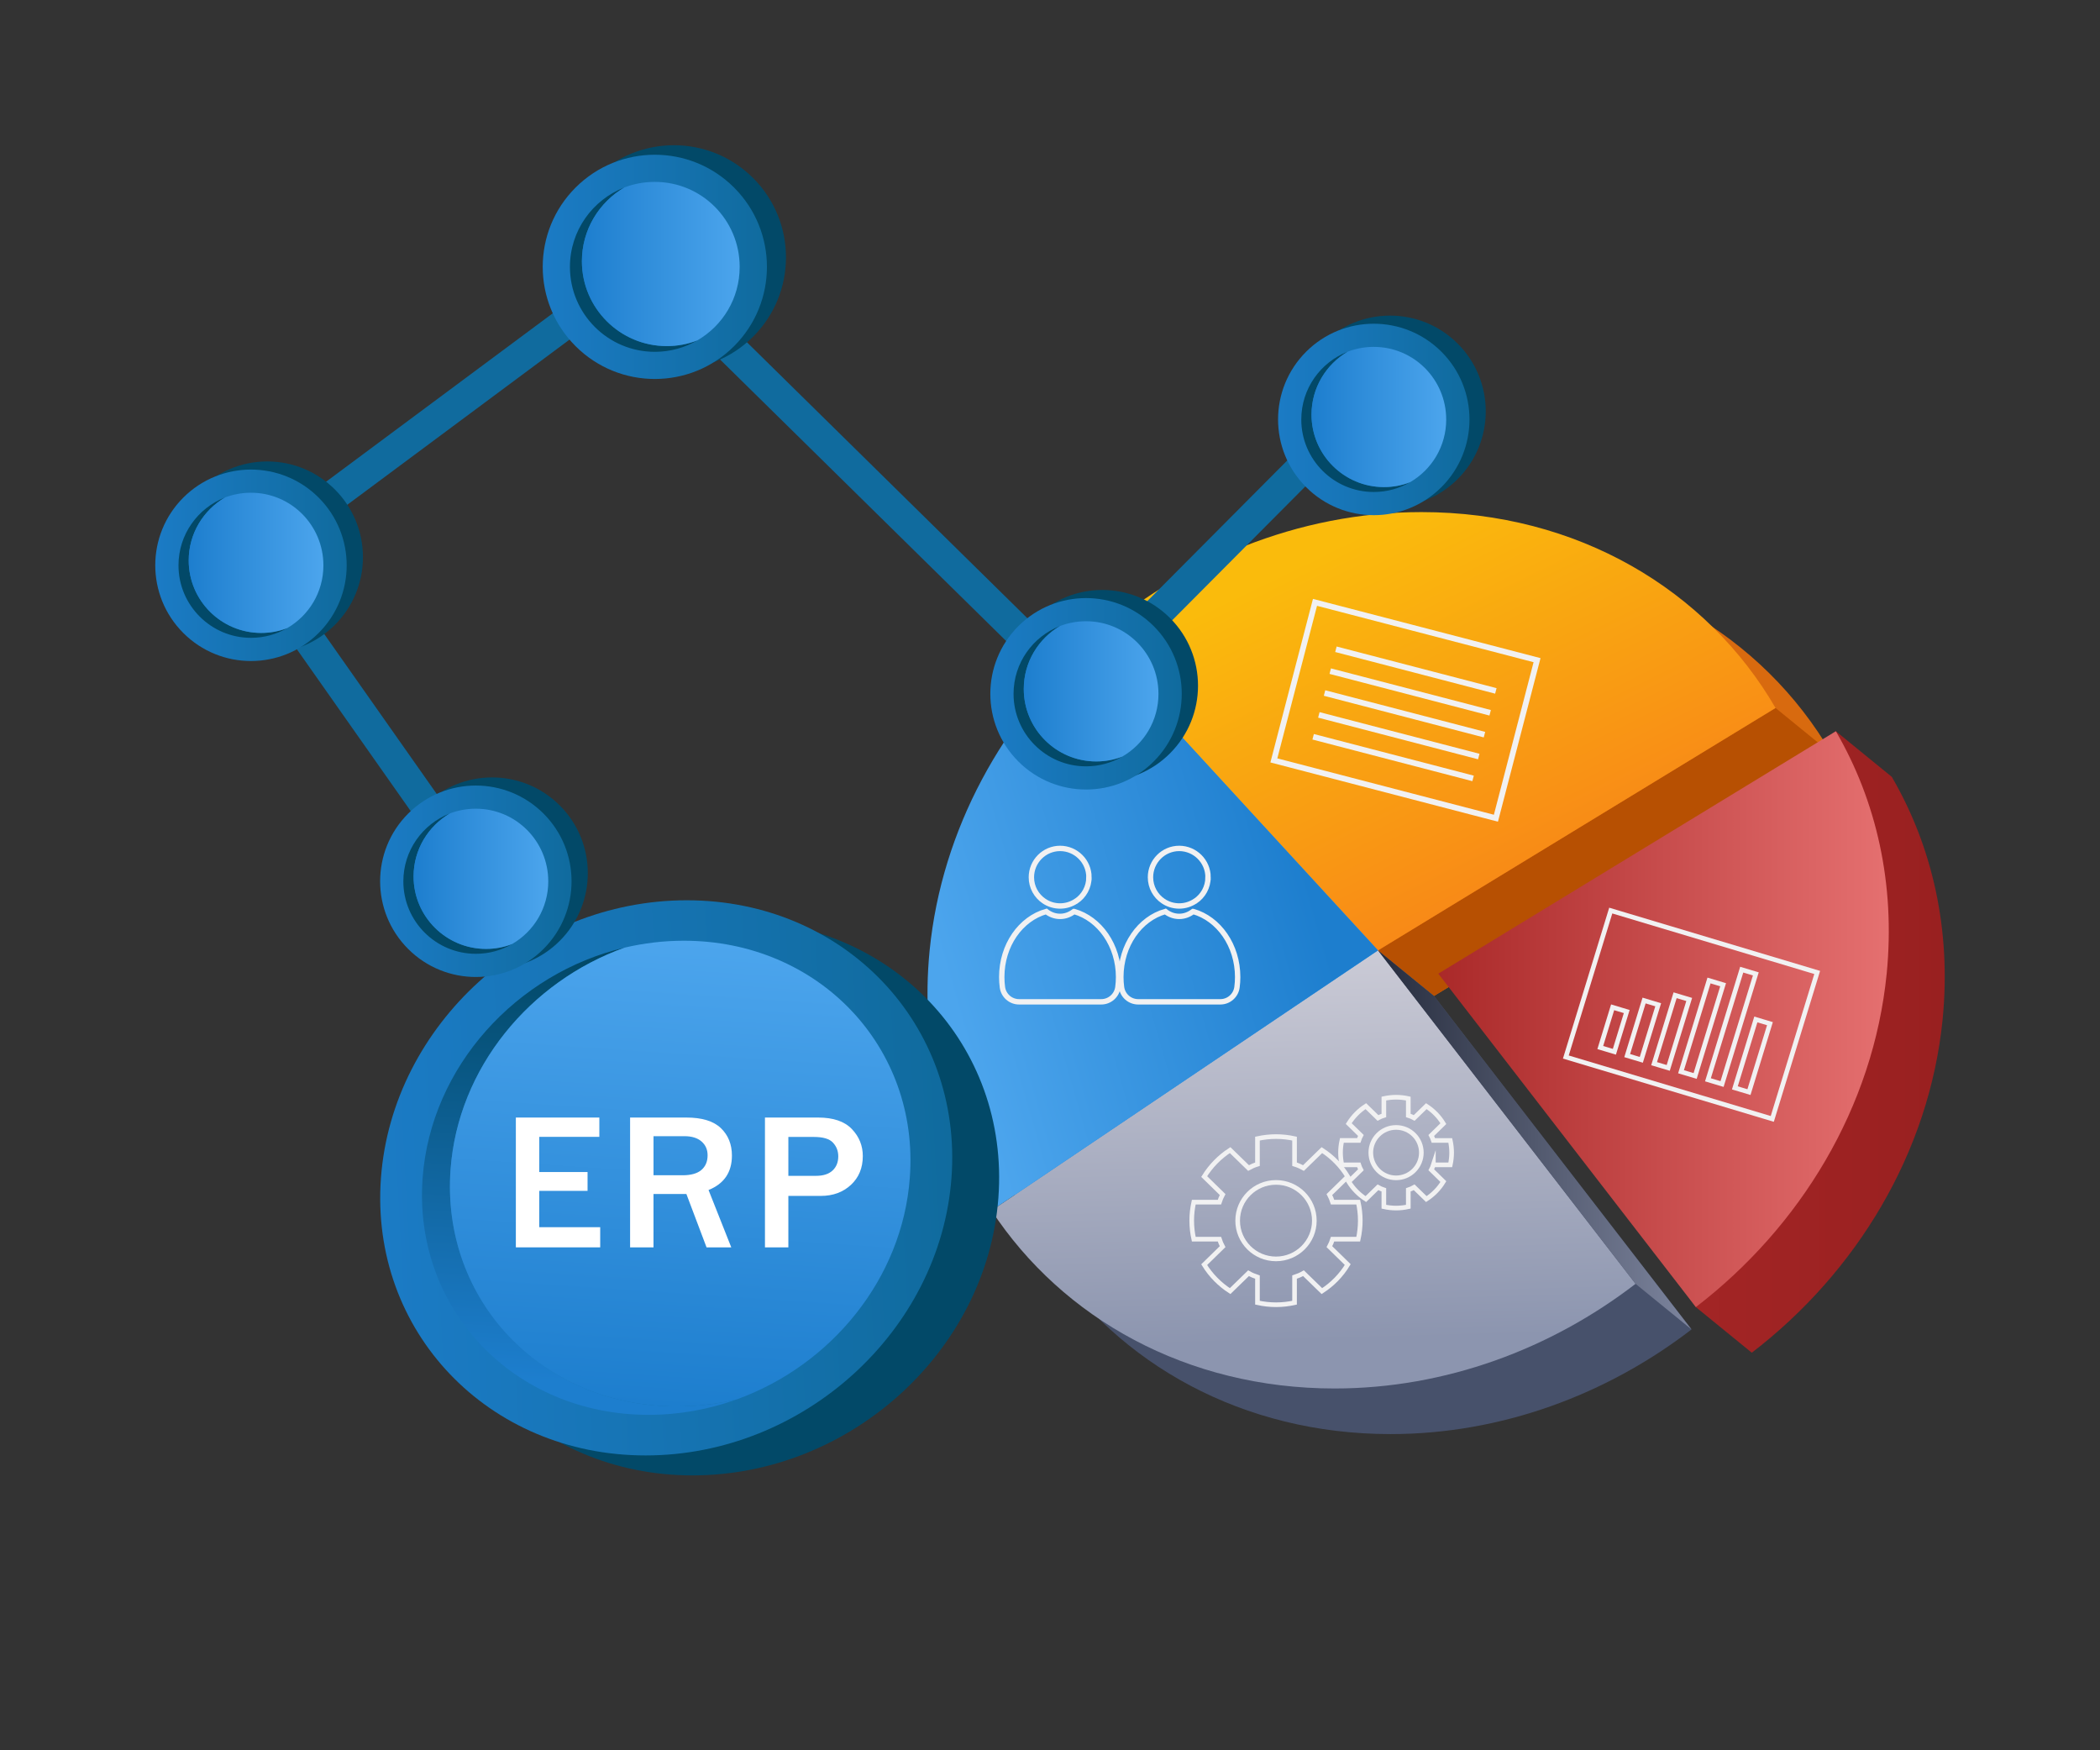 <svg xmlns="http://www.w3.org/2000/svg" xmlns:xlink="http://www.w3.org/1999/xlink" id="Layer_4" viewBox="0 0 3000 2500"><rect x="0" y="0" width="3000" height="2500" fill="#333333" stroke="none"/><defs><style>      .st0 {        fill: url(#linear-gradient2);      }      .st1 {        fill: url(#linear-gradient10);      }      .st2 {        fill: #47516b;      }      .st3 {        fill: #fff;      }      .st4 {        fill: url(#linear-gradient1);      }      .st5 {        fill: url(#linear-gradient9);      }      .st6 {        fill: url(#linear-gradient18);      }      .st7 {        fill: url(#linear-gradient8);      }      .st8 {        fill: url(#linear-gradient11);      }      .st9, .st10, .st11, .st12, .st13 {        fill: none;      }      .st14 {        fill: url(#linear-gradient16);      }      .st10 {        stroke: #106b9e;        stroke-width: 44.48px;      }      .st10, .st11, .st12, .st13 {        stroke-miterlimit: 10;      }      .st15 {        fill: url(#linear-gradient19);      }      .st16 {        fill: url(#linear-gradient12);      }      .st17 {        fill: url(#linear-gradient7);      }      .st18 {        fill: url(#linear-gradient4);      }      .st11 {        stroke-width: 7.69px;      }      .st11, .st12, .st13 {        stroke: #f1f1f2;      }      .st19 {        fill: url(#linear-gradient14);      }      .st20 {        fill: url(#linear-gradient5);      }      .st21 {        fill: url(#linear-gradient3);      }      .st12 {        stroke-width: 6.63px;      }      .st22 {        fill: url(#linear-gradient15);      }      .st23 {        fill: url(#linear-gradient17);      }      .st24 {        fill: url(#linear-gradient6);      }      .st13 {        stroke-width: 8.13px;      }      .st25 {        fill: url(#linear-gradient13);      }      .st26 {        fill: #b75002;      }      .st27 {        fill: url(#linear-gradient);      }      .st28 {        fill: #d86a0f;      }      .st29 {        fill: #024968;      }    </style><linearGradient id="linear-gradient" x1="1404.94" y1="1386.52" x2="2048.53" y2="1386.52" gradientUnits="userSpaceOnUse"><stop offset="0" stop-color="#1d7ece"></stop><stop offset="1" stop-color="#4ca5ed"></stop></linearGradient><linearGradient id="linear-gradient1" x1="2134.64" y1="1488.29" x2="2778.19" y2="1488.29" gradientUnits="userSpaceOnUse"><stop offset="0" stop-color="#aa2929"></stop><stop offset="1" stop-color="#992020"></stop></linearGradient><linearGradient id="linear-gradient2" x1="1949.46" y1="759.82" x2="2233.57" y2="1341.04" gradientUnits="userSpaceOnUse"><stop offset="0" stop-color="#fabb0c"></stop><stop offset="1" stop-color="#f88019"></stop></linearGradient><linearGradient id="linear-gradient3" x1="1864.85" y1="1357.11" x2="1880.33" y2="1921.48" gradientUnits="userSpaceOnUse"><stop offset="0" stop-color="#cbcbd6"></stop><stop offset=".99" stop-color="#8c95af"></stop></linearGradient><linearGradient id="linear-gradient4" x1="2054.71" y1="1455.72" x2="2698.26" y2="1455.72" gradientUnits="userSpaceOnUse"><stop offset="0" stop-color="#aa2929"></stop><stop offset="1" stop-color="#e57070"></stop></linearGradient><linearGradient id="linear-gradient5" x1="1857.12" y1="1215.69" x2="1342.35" y2="1363.28" xlink:href="#linear-gradient"></linearGradient><linearGradient id="linear-gradient6" x1="1968.59" y1="1628.17" x2="2416.45" y2="1628.17" gradientUnits="userSpaceOnUse"><stop offset="0" stop-color="#262c3d"></stop><stop offset="1" stop-color="#7d859e"></stop></linearGradient><linearGradient id="linear-gradient7" x1="510.54" y1="1677.38" x2="1332.04" y2="1677.38" gradientTransform="translate(-61.81 -8.93) skewX(3.15)" gradientUnits="userSpaceOnUse"><stop offset="0" stop-color="#1b7bc5"></stop><stop offset="1" stop-color="#106b9e"></stop></linearGradient><linearGradient id="linear-gradient8" x1="819.21" y1="1974.98" x2="859.31" y2="1377.84" gradientUnits="userSpaceOnUse"><stop offset="0" stop-color="#1d7ece"></stop><stop offset="1" stop-color="#024968"></stop></linearGradient><linearGradient id="linear-gradient9" x1="949.39" y1="2008.51" x2="994.01" y2="1344.01" xlink:href="#linear-gradient"></linearGradient><linearGradient id="linear-gradient10" x1="775.32" y1="381.17" x2="1095.63" y2="381.17" gradientTransform="translate(543.52 -549.84) rotate(45)" xlink:href="#linear-gradient7"></linearGradient><linearGradient id="linear-gradient11" x1="831.29" y1="377.07" x2="1056.66" y2="377.07" xlink:href="#linear-gradient"></linearGradient><linearGradient id="linear-gradient12" x1="1414.76" y1="990.99" x2="1688.21" y2="990.99" gradientTransform="translate(1155.16 -806.81) rotate(45)" xlink:href="#linear-gradient7"></linearGradient><linearGradient id="linear-gradient13" x1="1462.54" y1="987.49" x2="1654.95" y2="987.49" xlink:href="#linear-gradient"></linearGradient><linearGradient id="linear-gradient14" x1="1825.81" y1="599.12" x2="2099.26" y2="599.12" gradientTransform="translate(998.46 -1212.24) rotate(45)" xlink:href="#linear-gradient7"></linearGradient><linearGradient id="linear-gradient15" x1="1873.59" y1="595.62" x2="2066" y2="595.62" xlink:href="#linear-gradient"></linearGradient><linearGradient id="linear-gradient16" x1="221.81" y1="807.44" x2="495.26" y2="807.44" gradientTransform="translate(675.96 -17.03) rotate(45)" xlink:href="#linear-gradient7"></linearGradient><linearGradient id="linear-gradient17" x1="269.58" y1="803.94" x2="462" y2="803.94" xlink:href="#linear-gradient"></linearGradient><linearGradient id="linear-gradient18" x1="543.04" y1="1258.75" x2="816.49" y2="1258.75" gradientTransform="translate(1089.17 -111.99) rotate(45)" xlink:href="#linear-gradient7"></linearGradient><linearGradient id="linear-gradient19" x1="590.82" y1="1255.24" x2="783.23" y2="1255.24" xlink:href="#linear-gradient"></linearGradient></defs><rect class="st9" x="40.68" y="33.9" width="2918.64" height="2432.2"></rect><g><g><path class="st27" d="M2048.53,1422.6l-552.13,371.62c-68.46-103.92-102.21-232.48-88.41-371.62,17.24-173.37,104.91-330.25,232.48-443.78l408.07,443.78Z"></path><path class="st28" d="M2616.42,1076.35l-567.9,346.25-79.93-65.14-328.14-378.64c127.08-112.55,293.8-182.24,470.13-182.24,222.87,0,407.82,111.07,505.84,279.76Z"></path><path class="st2" d="M2416.45,1898.88c-120.92,93.09-271.64,149.49-429.98,149.49-211.05,0-388.61-99.98-490.07-254.15l472.2-436.76,79.93,65.14,367.92,476.28Z"></path><polygon class="st26" points="2536.49 1011.21 2616.42 1076.35 2048.53 1422.6 1968.59 1357.46 2536.49 1011.21"></polygon><path class="st4" d="M2775.19,1455.85c-18.96,190.86-123.38,361.77-272.62,476.28l-79.93-65.14-287.99-411.14,487.96-411.39,79.93,65.14c57.87,99.25,85.21,218.19,72.65,346.25Z"></path><path class="st0" d="M2536.49,1011.21l-567.9,346.25-408.07-443.78c127.08-112.55,293.8-182.24,470.13-182.24,222.87,0,407.82,111.07,505.84,279.76Z"></path><path class="st21" d="M2336.52,1833.74c-120.92,93.09-271.64,149.49-429.98,149.49-211.05,0-388.61-99.99-490.07-254.15l552.13-371.62,367.92,476.28Z"></path><path class="st18" d="M2695.26,1390.71c-18.96,190.86-123.38,361.77-272.62,476.28l-367.92-476.28,567.9-346.25c57.87,99.25,85.21,218.19,72.65,346.25Z"></path><path class="st20" d="M1968.59,1357.46l-552.13,371.62c-68.46-103.92-102.21-232.48-88.41-371.62,17.24-173.37,104.91-330.25,232.48-443.78l408.07,443.78Z"></path><polygon class="st24" points="2336.52 1833.74 2416.45 1898.88 2048.53 1422.6 1968.59 1357.46 2336.52 1833.74"></polygon><g><rect class="st13" x="1843.87" y="897.92" width="327.79" height="233.27" transform="translate(320.34 -473.07) rotate(14.59)"></rect><line class="st13" x1="1908.45" y1="927.38" x2="2136.93" y2="986.85"></line><line class="st13" x1="1900.32" y1="958.62" x2="2128.8" y2="1018.1"></line><line class="st13" x1="1892.19" y1="989.87" x2="2120.67" y2="1049.34"></line><line class="st13" x1="1884.06" y1="1021.11" x2="2112.53" y2="1080.59"></line><line class="st13" x1="1875.92" y1="1052.36" x2="2104.4" y2="1111.83"></line></g><g><polygon class="st12" points="2531.83 1598.18 2236.92 1509.79 2301.08 1300.61 2595.99 1389 2531.83 1598.18"></polygon><g><polygon class="st12" points="2306.28 1502.27 2286.12 1496.23 2303.75 1438.77 2323.9 1444.82 2306.28 1502.27"></polygon><polygon class="st12" points="2344.73 1513.79 2324.57 1507.75 2348.7 1429.09 2368.86 1435.13 2344.73 1513.79"></polygon><polygon class="st12" points="2383.18 1525.32 2363.02 1519.28 2393 1421.54 2413.16 1427.58 2383.18 1525.32"></polygon><polygon class="st12" points="2421.63 1536.84 2401.47 1530.8 2441.44 1400.49 2461.6 1406.53 2421.63 1536.84"></polygon><polygon class="st12" points="2460.08 1548.37 2439.92 1542.32 2488.18 1385 2508.33 1391.04 2460.08 1548.37"></polygon><polygon class="st12" points="2498.52 1559.89 2478.37 1553.85 2508.35 1456.11 2528.5 1462.15 2498.52 1559.89"></polygon></g></g><g><g><path class="st12" d="M1903.68,1769.94c-1.2,3.71-2.66,7.29-4.52,10.73l26.17,25.57c-9.17,15.24-21.92,28.22-36.92,37.89l-26.3-25.57c-4.12,2.38-8.37,4.11-12.75,5.56v36.57c-8.5,1.85-17.26,2.92-26.43,2.92s-18.06-1.06-26.56-2.92v-36.57c-4.38-1.46-8.63-3.18-12.75-5.56l-26.3,25.57c-15.01-9.67-27.62-22.52-37.06-37.76l26.3-25.7c-1.86-3.44-3.32-7.02-4.52-10.73h-36.66c-1.86-8.48-2.92-17.36-2.92-26.5s1.06-17.88,2.92-26.36h36.66c1.2-3.71,2.66-7.42,4.52-10.86l-26.3-25.7c9.43-15.1,22.05-28.09,37.06-37.76l26.3,25.57c4.12-2.25,8.37-4.11,12.75-5.43v-36.57c8.5-1.85,17.4-2.91,26.56-2.91s17.93,1.06,26.43,2.91v36.57c4.38,1.33,8.63,3.18,12.75,5.43l26.3-25.57c15.01,9.67,27.76,22.65,36.92,37.89l-26.17,25.57c1.86,3.44,3.32,7.15,4.52,10.86h36.66c1.86,8.48,2.92,17.36,2.92,26.36s-1.06,18.02-2.92,26.5h-36.66Z"></path><ellipse class="st12" cx="1822.86" cy="1743.51" rx="54.77" ry="54.63"></ellipse></g><g><path class="st12" d="M2047.67,1663.79c-.79,2.45-1.75,4.8-2.98,7.07l17.25,16.86c-6.04,10.04-14.45,18.6-24.34,24.98l-17.33-16.86c-2.71,1.57-5.52,2.71-8.41,3.67v24.1c-5.6,1.22-11.38,1.92-17.42,1.92s-11.91-.7-17.51-1.92v-24.1c-2.89-.96-5.69-2.1-8.41-3.67l-17.33,16.86c-9.89-6.38-18.21-14.85-24.43-24.89l17.34-16.94c-1.23-2.27-2.19-4.63-2.98-7.07h-24.16c-1.23-5.59-1.93-11.44-1.93-17.47s.7-11.79,1.93-17.38h24.16c.79-2.45,1.75-4.89,2.98-7.16l-17.34-16.94c6.22-9.96,14.53-18.51,24.43-24.89l17.33,16.86c2.71-1.49,5.52-2.71,8.41-3.58v-24.1c5.6-1.22,11.47-1.92,17.51-1.92s11.82.7,17.42,1.92v24.1c2.89.87,5.69,2.1,8.41,3.58l17.33-16.86c9.89,6.38,18.3,14.93,24.34,24.98l-17.25,16.86c1.23,2.27,2.19,4.72,2.98,7.16h24.16c1.23,5.59,1.93,11.44,1.93,17.38s-.7,11.88-1.93,17.47h-24.16Z"></path><ellipse class="st12" cx="1994.4" cy="1646.36" rx="36.1" ry="36.01"></ellipse></g></g><g><g><path class="st11" d="M1555.63,1253.03c0,14.19-7.18,26.67-18.12,34.02h-.17c-6.67,4.45-14.53,7.01-22.91,7.01s-16.41-2.57-22.91-7.01c-10.94-7.35-18.12-19.83-18.12-34.02,0-22.74,18.47-41.2,41.04-41.2s41.2,18.46,41.2,41.2Z"></path><path class="st11" d="M1573.21,1430.94c12.03,0,22.2-8.93,23.78-20.86.63-4.72.96-9.55.96-14.48,0-45.31-27.05-83.26-63.56-93.69h-.15c-5.76,4.45-12.56,7.01-19.81,7.01s-14.19-2.57-19.81-7.01c-36.51,10.26-63.56,48.21-63.56,93.69,0,4.92.33,9.75.95,14.47,1.58,11.93,11.75,20.87,23.78,20.87h117.41Z"></path></g><g><path class="st11" d="M1725.77,1253.03c0,14.19-7.18,26.67-18.12,34.02h-.17c-6.67,4.45-14.53,7.01-22.91,7.01s-16.41-2.57-22.91-7.01c-10.94-7.35-18.12-19.83-18.12-34.02,0-22.74,18.47-41.2,41.04-41.2s41.2,18.46,41.2,41.2Z"></path><path class="st11" d="M1743.35,1430.94c12.03,0,22.2-8.93,23.78-20.86.63-4.72.96-9.55.96-14.48,0-45.31-27.05-83.26-63.56-93.69h-.15c-5.76,4.45-12.56,7.01-19.81,7.01s-14.19-2.57-19.81-7.01c-36.51,10.26-63.56,48.21-63.56,93.69,0,4.92.33,9.75.95,14.47,1.58,11.93,11.75,20.87,23.78,20.87h117.41Z"></path></g></g></g><g><path class="st29" d="M1426.26,1710.89c-16.24,218.97-211.86,396.48-436.93,396.48s-394.36-177.51-378.11-396.48c16.24-218.97,211.86-396.48,436.93-396.48s394.36,177.51,378.11,396.48Z"></path><path class="st17" d="M1359.26,1682.38c-16.24,218.97-211.86,396.48-436.93,396.48s-394.36-177.51-378.11-396.48c16.24-218.97,211.86-396.48,436.93-396.48s394.36,177.51,378.11,396.48Z"></path><path class="st7" d="M1052.72,1998.74c-39.65,14.28-82.26,22.16-126.09,22.16-192.34,0-336.89-151.46-322.86-338.62,11.82-158.84,134.22-292.32,288.63-328.77-135.2,48.27-238.15,171.9-248.73,316.7-13.79,187.16,130.77,338.62,322.86,338.62,29.55,0,58.36-3.45,86.19-10.1Z"></path><path class="st5" d="M1299.73,1682.29c-10.59,144.56-112.55,267.69-247.01,316.45-27.83,6.65-56.64,10.1-86.19,10.1-192.09,0-336.65-151.46-322.86-338.62,10.59-144.81,113.53-268.43,248.73-316.7,27.33-6.4,55.66-9.85,84.47-9.85,192.34,0,336.89,151.7,322.86,338.62Z"></path><g><path class="st3" d="M857.43,1781.65h-120.49v-185.41h119.26v27.57h-85.83v50.25h69v26.9h-69v51.89h87.06v28.8Z"></path><path class="st3" d="M1044.68,1781.65h-35.33l-28.79-76.2h-46.99v76.2h-33.43v-185.41h80.42c22.37,0,38.79,5.04,49.3,15.14,10.51,10.1,15.75,23.16,15.75,39.19,0,23.82-11.14,40.21-33.4,49.17l32.47,81.91ZM933.57,1678.68h41.56c12.05,0,21.02-2.53,26.89-7.6,5.89-5.07,8.83-12.05,8.83-20.92,0-8.15-2.89-14.74-8.68-19.76-5.8-5.03-13.9-7.54-24.31-7.54h-44.28v55.82Z"></path><path class="st3" d="M1126.23,1781.65h-33.43v-185.41h75.95c21.62,0,37.69,5.45,48.15,16.37,10.46,10.91,15.68,23.8,15.68,38.65,0,16.93-5.65,30.65-16.98,41.15-11.33,10.51-25.66,15.76-43.05,15.76h-46.32v73.48ZM1126.23,1679.5h39.51c10.34,0,18.21-2.54,23.64-7.6,5.44-5.07,8.15-11.82,8.15-20.25,0-7.6-2.53-14.12-7.55-19.55-5-5.44-14.09-8.15-27.22-8.15h-36.53v55.55Z"></path></g></g><g><polyline class="st10" points="623.37 1171.95 358.54 795.5 921.69 377.07 1542.16 987.49 1894.18 633.69"></polyline><g><circle class="st29" cx="962.69" cy="367.58" r="160.15" transform="translate(22.04 788.39) rotate(-45)"></circle><circle class="st1" cx="935.47" cy="381.17" r="160.15" transform="translate(4.46 773.12) rotate(-45)"></circle><path class="st29" d="M996.17,486.18c-17.87,10.46-38.54,16.34-60.74,16.34-66.88,0-121.24-54.37-121.24-121.24,0-51.81,32.42-95.97,77.85-113.58-36.25,21.19-60.75,60.49-60.75,105.41,0,66.87,54.37,121.24,121.24,121.24,15.32,0,30.12-2.81,43.64-8.17Z"></path><path class="st8" d="M1056.66,381.28c0,44.92-24.25,83.97-60.49,104.9-13.52,5.36-28.33,8.17-43.64,8.17-66.87,0-121.24-54.37-121.24-121.24,0-44.92,24.5-84.23,60.75-105.41,13.53-5.11,28.07-7.91,43.39-7.91,67.12,0,121.24,54.37,121.24,121.49Z"></path></g><g><circle class="st29" cx="1574.72" cy="979.39" r="136.73" transform="translate(-231.31 1400.36) rotate(-45)"></circle><circle class="st16" cx="1551.49" cy="990.99" r="136.73" transform="translate(-246.32 1387.32) rotate(-45)"></circle><path class="st29" d="M1603.3,1080.64c-15.25,8.93-32.9,13.95-51.86,13.95-57.09,0-103.51-46.41-103.51-103.51,0-44.24,27.67-81.93,66.46-96.97-30.95,18.09-51.86,51.64-51.86,90,0,57.09,46.42,103.51,103.51,103.51,13.08,0,25.72-2.4,37.26-6.97Z"></path><path class="st25" d="M1654.95,991.08c0,38.35-20.7,71.69-51.65,89.56-11.54,4.58-24.18,6.97-37.26,6.97-57.09,0-103.51-46.41-103.51-103.51,0-38.35,20.92-71.91,51.86-90,11.55-4.36,23.97-6.76,37.04-6.76,57.31,0,103.51,46.41,103.51,103.72Z"></path></g><g><circle class="st29" cx="1985.77" cy="587.52" r="136.73" transform="translate(166.18 1576.24) rotate(-45)"></circle><circle class="st19" cx="1962.54" cy="599.12" r="136.73" transform="translate(151.17 1563.2) rotate(-45)"></circle><path class="st29" d="M2014.35,688.77c-15.25,8.93-32.9,13.95-51.86,13.95-57.09,0-103.51-46.41-103.51-103.51,0-44.24,27.67-81.93,66.46-96.97-30.95,18.09-51.86,51.64-51.86,90,0,57.09,46.42,103.51,103.51,103.51,13.08,0,25.72-2.4,37.26-6.97Z"></path><path class="st22" d="M2066,599.21c0,38.35-20.7,71.69-51.65,89.56-11.54,4.58-24.18,6.97-37.26,6.97-57.09,0-103.51-46.41-103.51-103.51,0-38.35,20.92-71.91,51.86-90,11.55-4.36,23.97-6.76,37.04-6.76,57.31,0,103.51,46.41,103.51,103.72Z"></path></g><g><circle class="st29" cx="381.77" cy="795.84" r="136.73"></circle><circle class="st14" cx="358.54" cy="807.44" r="136.73" transform="translate(-465.94 490.02) rotate(-45)"></circle><path class="st29" d="M410.35,897.09c-15.25,8.93-32.9,13.95-51.86,13.95-57.09,0-103.51-46.41-103.51-103.51,0-44.24,27.67-81.93,66.46-96.97-30.95,18.09-51.86,51.64-51.86,90,0,57.09,46.42,103.51,103.51,103.51,13.08,0,25.72-2.4,37.26-6.97Z"></path><path class="st23" d="M462,807.53c0,38.35-20.7,71.69-51.65,89.56-11.54,4.58-24.18,6.97-37.26,6.97-57.09,0-103.51-46.41-103.51-103.51,0-38.35,20.92-71.91,51.86-90,11.55-4.36,23.97-6.76,37.04-6.76,57.31,0,103.51,46.41,103.51,103.72Z"></path></g><g><circle class="st29" cx="703" cy="1247.15" r="136.73" transform="translate(-675.96 862.38) rotate(-45)"></circle><circle class="st6" cx="679.77" cy="1258.75" r="136.73" transform="translate(-690.97 849.35) rotate(-45)"></circle><path class="st29" d="M731.58,1348.4c-15.25,8.93-32.9,13.95-51.86,13.95-57.09,0-103.51-46.41-103.51-103.51,0-44.24,27.67-81.93,66.46-96.97-30.95,18.09-51.86,51.64-51.86,90,0,57.09,46.42,103.51,103.51,103.51,13.08,0,25.72-2.4,37.26-6.97Z"></path><path class="st15" d="M783.23,1258.84c0,38.35-20.7,71.69-51.65,89.56-11.54,4.58-24.18,6.97-37.26,6.97-57.09,0-103.51-46.41-103.51-103.51,0-38.35,20.92-71.91,51.86-90,11.55-4.36,23.97-6.76,37.04-6.76,57.31,0,103.51,46.41,103.51,103.72Z"></path></g></g></g></svg>